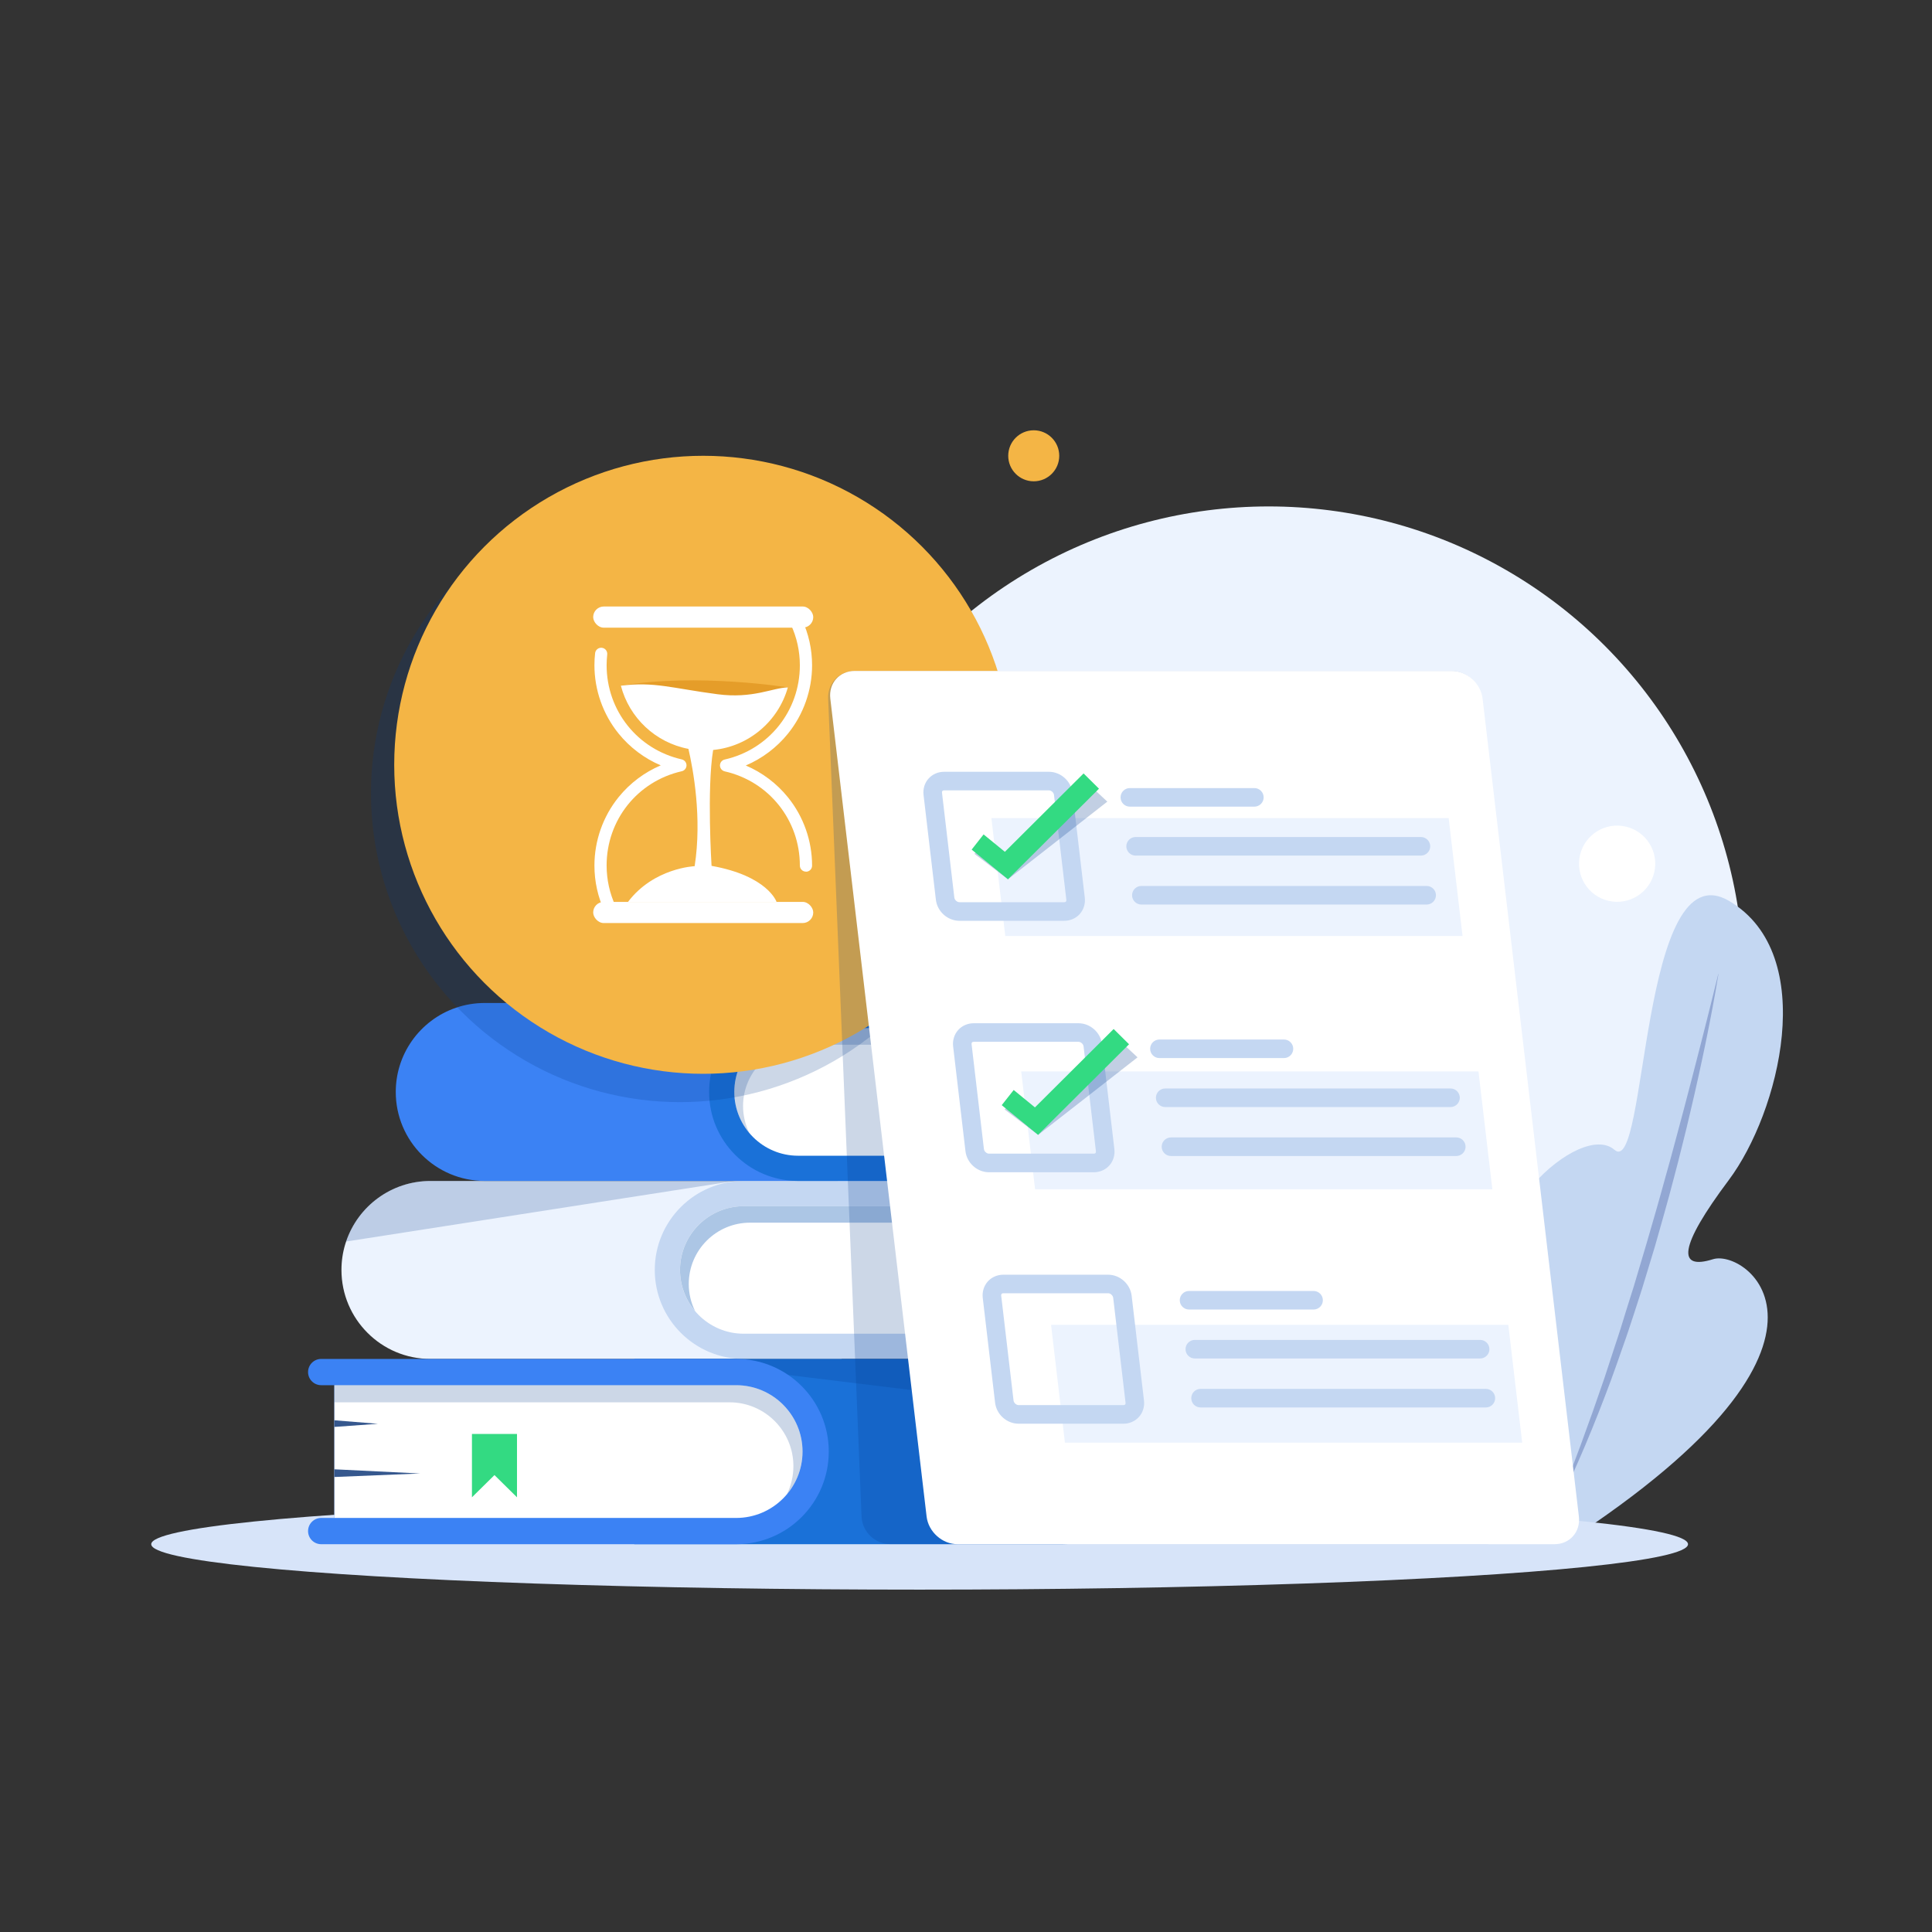 <?xml version="1.0" encoding="UTF-8"?><svg xmlns="http://www.w3.org/2000/svg" viewBox="0 0 512 512"><rect x="0" y="0" width="512" height="512" fill="#333333" stroke="none"/><defs><style>.cls-1{fill:#ecf3fe;}.cls-2{fill:#fff;}.cls-3{fill:#1a71d8;}.cls-4{fill:#36588e;}.cls-5{fill:#f4b545;}.cls-6{fill:#d7e4f9;}.cls-7{fill:#e59d29;}.cls-8{fill:#3b82f4;}.cls-9{fill:none;isolation:isolate;}.cls-10{opacity:.24;}.cls-10,.cls-11{fill:#003889;mix-blend-mode:multiply;}.cls-12{fill:#92a7d3;}.cls-13{fill:#c4d7f2;}.cls-11{opacity:.2;}.cls-14{fill:#33da82;}.cls-15{fill:#acc6e5;}</style></defs><g class="cls-9"><g id="_圖層_1"><circle class="cls-1" cx="336.21" cy="260.1" r="125.89"/><path class="cls-13" d="m406.68,414c-2.31,1.42-3.49-42.82-10.2-66.95-6.71-24.13,22.43-50.14,31.36-42.34,8.85,7.72,6.62-80.15,30.5-65.89,23.88,14.26,13.15,56.09-.19,73.9-13.34,17.81-13.66,23.96-4.2,20.99,9.46-2.97,44.64,23.81-47.28,80.3Z"/><path class="cls-12" d="m455.42,258.04c-.98,6.09-2.15,12.17-3.39,18.23-1.25,6.06-2.58,12.11-4.01,18.14-.68,3.02-1.44,6.03-2.19,9.04-.38,1.5-.74,3.01-1.13,4.51l-1.18,4.5c-.78,3-1.59,6-2.44,8.99-.85,2.99-1.67,5.98-2.54,8.97l-2.71,8.92-.68,2.23-.71,2.22-1.44,4.44-1.46,4.43c-.48,1.48-1.02,2.94-1.53,4.41-1.02,2.94-2.05,5.87-3.12,8.79-4.33,11.66-9.11,23.16-14.58,34.27,4.59-11.54,8.87-23.16,12.86-34.88l2.89-8.82c.48-1.47.98-2.93,1.44-4.41l1.37-4.44,1.39-4.43.7-2.21.66-2.22,2.65-8.9c1.73-5.94,3.46-11.88,5.08-17.85l1.25-4.47c.42-1.49.8-2.99,1.21-4.48l1.2-4.48c.42-1.49.81-2.99,1.2-4.48,3.16-11.97,6.22-23.96,9.17-36Z"/><ellipse class="cls-6" cx="243.71" cy="409.23" rx="203.63" ry="12.04"/><path class="cls-1" d="m223.04,312.96v47.17h-108.97c-6.51,0-12.41-2.64-16.67-6.91-4.27-4.27-6.91-10.16-6.91-16.67,0-2.38.35-4.68,1.01-6.85.07-.22.14-.45.22-.67,3.14-9.34,11.96-16.06,22.36-16.06h108.97Z"/><path class="cls-11" d="m194.74,312.96l-103.03,16.06c3.14-9.34,11.96-16.06,22.36-16.06h80.68Z"/><path class="cls-13" d="m173.52,336.55c0,6.51,2.64,12.41,6.91,16.67,4.27,4.27,10.16,6.91,16.67,6.91h105.63c1.85,0,3.34-1.5,3.34-3.34h0c0-1.85-1.5-3.34-3.34-3.34h-3.34v-33.8h3.34c1.85,0,3.34-1.5,3.34-3.34h0c0-1.85-1.5-3.34-3.34-3.34h-105.63c-13.02,0-23.58,10.56-23.58,23.58Z"/><path class="cls-2" d="m299.39,353.45v-33.8h-102.29c-9.32,0-16.9,7.58-16.9,16.9s7.58,16.9,16.9,16.9h102.29Z"/><path class="cls-15" d="m184.21,347.45c-1.08-2.17-1.68-4.61-1.68-7.19,0-8.96,7.29-16.24,16.24-16.24h100.63v-4.37h-102.29c-9.32,0-16.9,7.58-16.9,16.9,0,4.15,1.51,7.96,4,10.91Z"/><polygon class="cls-4" points="299.39 328.59 288.3 329.48 299.39 330.28 299.39 328.59"/><polygon class="cls-4" points="299.39 341.06 277.54 342.13 299.39 343.02 299.39 341.06"/><polygon class="cls-4" points="260.1 346.01 264.54 341.64 268.97 346.01 268.97 333.55 260.1 333.55 260.1 346.01"/><path class="cls-8" d="m104.88,289.38c0,6.51,2.64,12.41,6.91,16.67,4.27,4.27,10.16,6.91,16.67,6.91h108.97v-47.16h-108.97c-10.64,0-19.63,7.05-22.57,16.73-.66,2.17-1.01,4.47-1.01,6.85Z"/><path class="cls-3" d="m187.92,289.38c0,6.51,2.64,12.41,6.91,16.67,4.27,4.27,10.16,6.91,16.67,6.91h105.63c1.85,0,3.34-1.5,3.34-3.34h0c0-1.85-1.5-3.34-3.34-3.34h-3.34v-33.8h3.34c1.85,0,3.34-1.5,3.34-3.34h0c0-1.85-1.5-3.34-3.34-3.34h-105.63c-13.02,0-23.58,10.56-23.58,23.58Z"/><path class="cls-2" d="m313.79,306.28v-33.8h-102.29c-9.32,0-16.9,7.58-16.9,16.9s7.58,16.9,16.9,16.9h102.29Z"/><path class="cls-11" d="m198.6,300.29c-1.08-2.17-1.68-4.61-1.68-7.19,0-8.96,7.29-16.24,16.24-16.24h100.63v-4.37h-102.29c-9.32,0-16.9,7.58-16.9,16.9,0,4.15,1.51,7.96,4,10.91Z"/><polygon class="cls-4" points="313.79 281.42 302.7 282.31 313.79 283.12 313.79 281.42"/><polygon class="cls-4" points="313.79 293.9 291.94 294.97 313.79 295.86 313.79 293.9"/><path class="cls-3" d="m306.08,384.68c0,6.78-2.75,12.91-7.19,17.36-4.44,4.44-10.58,7.19-17.36,7.19h-113.44v-49.1h113.44c.8,0,1.6.04,2.38.12,9.23.89,16.97,6.89,20.35,15.14.09.23.18.46.27.7,1,2.68,1.55,5.57,1.55,8.6Z"/><path class="cls-11" d="m304.53,376.08l-103.31-12.63-8.04-3.32h88.35c.8,0,1.6.04,2.38.12,9.23.89,16.97,6.89,20.35,15.14.09.23.18.46.27.7Z"/><path class="cls-8" d="m219.63,384.68c0,6.78-2.75,12.92-7.19,17.36-4.44,4.44-10.58,7.19-17.36,7.19h-109.96c-1.92,0-3.48-1.56-3.48-3.48h0c0-1.92,1.56-3.48,3.48-3.48h3.48v-35.18h-3.48c-1.92,0-3.48-1.56-3.48-3.48h0c0-1.92,1.56-3.48,3.48-3.48h109.96c13.56,0,24.55,10.99,24.55,24.55Z"/><path class="cls-2" d="m88.61,402.27v-35.18h106.48c9.7,0,17.59,7.89,17.59,17.59s-7.89,17.59-17.59,17.59h-106.48Z"/><path class="cls-11" d="m208.51,396.03c1.12-2.26,1.75-4.8,1.75-7.49,0-9.32-7.59-16.91-16.91-16.91h-104.75v-4.55h106.48c9.7,0,17.59,7.89,17.59,17.59,0,4.32-1.57,8.29-4.16,11.35Z"/><polygon class="cls-4" points="88.61 376.39 100.15 377.32 88.61 378.15 88.61 376.39"/><polygon class="cls-4" points="88.61 389.38 111.35 390.49 88.61 391.42 88.61 389.38"/><polygon class="cls-14" points="125.07 396.8 131.04 390.91 137.01 396.8 137.01 380.01 125.07 380.01 125.07 396.8"/><circle class="cls-11" cx="180.2" cy="210.19" r="81.89"/><circle class="cls-5" cx="186.36" cy="202.68" r="81.89"/><path class="cls-7" d="m208.79,182.17s-23.98-3.89-44.25-.45c0,0,15.19,6.28,24.18,5.8,8.98-.47,20.07-5.35,20.07-5.35Z"/><path class="cls-2" d="m188.57,229.46s-1.28-20.41.42-30.71c9.49-.93,17.28-7.64,19.8-16.58-4.06.09-9.25,3.05-18.65,1.81-11.98-1.58-16.79-3.39-25.6-2.26,2.21,8.5,9.18,15.09,17.9,16.74,1.26,5.44,3.64,18.26,1.65,31.09,0,0-10.82.42-17.67,9.47h39.38s-2.26-6.88-17.24-9.56Z"/><path class="cls-2" d="m161.71,242.53c-.61,0-1.19-.34-1.46-.93-1.8-3.84-2.72-7.96-2.72-12.23,0-6.57,2.27-13.01,6.4-18.11,2.98-3.69,6.85-6.59,11.17-8.43-4.32-1.84-8.19-4.74-11.17-8.43-4.13-5.1-6.4-11.53-6.4-18.11,0-1.07.06-2.14.18-3.19.1-.89.89-1.52,1.78-1.43.89.1,1.52.89,1.43,1.78-.1.94-.16,1.89-.16,2.84,0,12.04,8.19,22.3,19.91,24.96.73.17,1.26.82,1.26,1.57s-.52,1.41-1.26,1.57c-11.73,2.66-19.91,12.93-19.91,24.96,0,3.79.81,7.44,2.41,10.86.38.81.03,1.77-.78,2.15-.22.1-.45.15-.68.15Z"/><path class="cls-2" d="m213.58,230.99c-.89,0-1.61-.72-1.61-1.61,0-12.04-8.19-22.3-19.91-24.96-.73-.17-1.26-.82-1.26-1.57s.52-1.41,1.26-1.57c11.73-2.66,19.91-12.93,19.91-24.96,0-3.79-.81-7.44-2.41-10.86-.38-.81-.03-1.77.78-2.15.81-.38,1.77-.03,2.15.78,1.8,3.84,2.72,7.96,2.72,12.23,0,6.57-2.27,13.01-6.4,18.11-2.98,3.69-6.85,6.59-11.17,8.43,4.32,1.84,8.19,4.74,11.17,8.43,4.13,5.1,6.4,11.53,6.4,18.11,0,.89-.72,1.61-1.61,1.61Z"/><rect class="cls-2" x="157.2" y="160.73" width="58.32" height="5.61" rx="2.81" ry="2.81"/><rect class="cls-2" x="157.2" y="239.01" width="58.32" height="5.61" rx="2.81" ry="2.81"/><path class="cls-11" d="m401.17,401.89l-8.85-216.77c-.17-4.05-3.58-7.33-7.63-7.33h-158.19c-4.05,0-7.2,3.28-7.03,7.33l8.85,216.77c.17,4.05,3.58,7.33,7.63,7.33h158.19c4.05,0,7.2-3.28,7.03-7.33Z"/><path class="cls-2" d="m411.95,409.23h-158.19c-4.05,0-7.72-3.28-8.2-7.33l-25.52-216.77c-.48-4.05,2.42-7.33,6.47-7.33h158.19c4.05,0,7.72,3.28,8.2,7.33l25.52,216.77c.48,4.05-2.42,7.33-6.47,7.33Z"/><polygon class="cls-1" points="387.59 248.05 266.41 248.05 262.73 216.8 383.91 216.8 387.59 248.05"/><polygon class="cls-1" points="395.49 315.18 274.31 315.18 270.63 283.93 391.81 283.93 395.49 315.18"/><polygon class="cls-1" points="403.4 382.34 282.22 382.34 278.54 351.09 399.72 351.09 403.4 382.34"/><path class="cls-13" d="m282.04,244.02h-27.78c-3.13,0-5.87-2.45-6.24-5.57l-3.27-27.78c-.19-1.6.29-3.18,1.32-4.33,1.02-1.15,2.52-1.81,4.12-1.81h27.78c3.13,0,5.87,2.45,6.24,5.57l3.27,27.78c.19,1.6-.3,3.18-1.32,4.33-1.02,1.15-2.52,1.81-4.12,1.81Zm-31.85-34.57c-.13,0-.32.03-.44.16-.1.11-.14.28-.11.48l3.27,27.78c.08.64.72,1.22,1.35,1.22h27.78c.13,0,.32-.03.44-.16.1-.11.14-.28.11-.48l-3.27-27.78c-.08-.64-.72-1.22-1.35-1.22h-27.78Z"/><path class="cls-13" d="m332.42,213.77h-33c-1.36,0-2.46-1.1-2.46-2.46s1.1-2.46,2.46-2.46h33c1.36,0,2.46,1.1,2.46,2.46s-1.1,2.46-2.46,2.46Z"/><path class="cls-13" d="m376.56,226.74h-75.61c-1.36,0-2.46-1.1-2.46-2.46s1.1-2.46,2.46-2.46h75.61c1.36,0,2.46,1.1,2.46,2.46s-1.1,2.46-2.46,2.46Z"/><path class="cls-13" d="m378.08,239.71h-75.61c-1.36,0-2.46-1.1-2.46-2.46s1.1-2.46,2.46-2.46h75.61c1.36,0,2.46,1.1,2.46,2.46s-1.1,2.46-2.46,2.46Z"/><path class="cls-13" d="m289.88,310.66h-27.78c-3.13,0-5.87-2.45-6.24-5.57l-3.27-27.78c-.19-1.6.3-3.18,1.32-4.33,1.02-1.15,2.53-1.81,4.12-1.81h27.78c3.13,0,5.87,2.45,6.24,5.57l3.27,27.78c.19,1.6-.3,3.18-1.32,4.33-1.02,1.15-2.52,1.81-4.12,1.81Zm-31.85-34.57c-.13,0-.32.03-.44.16-.1.11-.14.28-.11.48l3.27,27.78c.08.64.72,1.22,1.35,1.22h27.78c.13,0,.32-.03.44-.16.1-.11.14-.28.11-.48l-3.27-27.78c-.08-.64-.72-1.22-1.35-1.22h-27.78Z"/><path class="cls-13" d="m340.26,280.4h-33c-1.36,0-2.46-1.1-2.46-2.46s1.1-2.46,2.46-2.46h33c1.36,0,2.46,1.1,2.46,2.46s-1.1,2.46-2.46,2.46Z"/><path class="cls-13" d="m384.4,293.38h-75.61c-1.36,0-2.46-1.1-2.46-2.46s1.1-2.46,2.46-2.46h75.61c1.36,0,2.46,1.1,2.46,2.46s-1.1,2.46-2.46,2.46Z"/><path class="cls-13" d="m385.93,306.35h-75.61c-1.36,0-2.46-1.1-2.46-2.46s1.1-2.46,2.46-2.46h75.61c1.36,0,2.46,1.1,2.46,2.46s-1.1,2.46-2.46,2.46Z"/><path class="cls-13" d="m297.73,377.3h-27.78c-3.13,0-5.87-2.45-6.24-5.57l-3.27-27.78c-.19-1.6.3-3.18,1.32-4.33,1.02-1.15,2.53-1.81,4.12-1.81h27.78c3.13,0,5.87,2.45,6.24,5.57l3.27,27.78c.19,1.6-.3,3.18-1.33,4.33-1.02,1.15-2.52,1.81-4.12,1.81Zm-31.85-34.57c-.13,0-.32.03-.44.16-.1.11-.14.28-.11.48l3.27,27.78c.08.64.72,1.22,1.35,1.22h27.78c.13,0,.32-.03.44-.16.1-.11.14-.28.11-.49l-3.27-27.78c-.08-.64-.72-1.22-1.35-1.22h-27.78Z"/><path class="cls-13" d="m348.11,347.04h-33c-1.36,0-2.46-1.1-2.46-2.46s1.1-2.46,2.46-2.46h33c1.36,0,2.46,1.1,2.46,2.46s-1.1,2.46-2.46,2.46Z"/><path class="cls-13" d="m392.25,360.01h-75.61c-1.36,0-2.46-1.1-2.46-2.46s1.1-2.46,2.46-2.46h75.61c1.36,0,2.46,1.1,2.46,2.46s-1.1,2.46-2.46,2.46Z"/><path class="cls-13" d="m393.77,372.99h-75.61c-1.36,0-2.46-1.1-2.46-2.46s1.1-2.46,2.46-2.46h75.61c1.36,0,2.46,1.1,2.46,2.46s-1.1,2.46-2.46,2.46Z"/><polygon class="cls-10" points="267.12 233.02 258.22 226.27 261.76 222.83 266.96 226.78 289.74 208.98 293.45 212.44 267.12 233.02"/><polygon class="cls-10" points="275.13 300.75 266.23 294.02 269.76 290.58 274.97 294.52 297.75 276.75 301.46 280.21 275.13 300.75"/><polygon class="cls-14" points="267.12 233.02 257.5 225.15 260.66 221.13 266.3 225.74 287.16 204.97 291.24 209.01 267.12 233.02"/><polygon class="cls-14" points="275.1 300.75 265.47 292.88 268.64 288.86 274.27 293.47 295.13 272.7 299.21 276.74 275.1 300.75"/><circle class="cls-2" cx="428.58" cy="228.91" r="10.1" transform="translate(107.32 593.43) rotate(-76.72)"/><circle class="cls-5" cx="273.95" cy="120.79" r="6.76"/></g></g></svg>